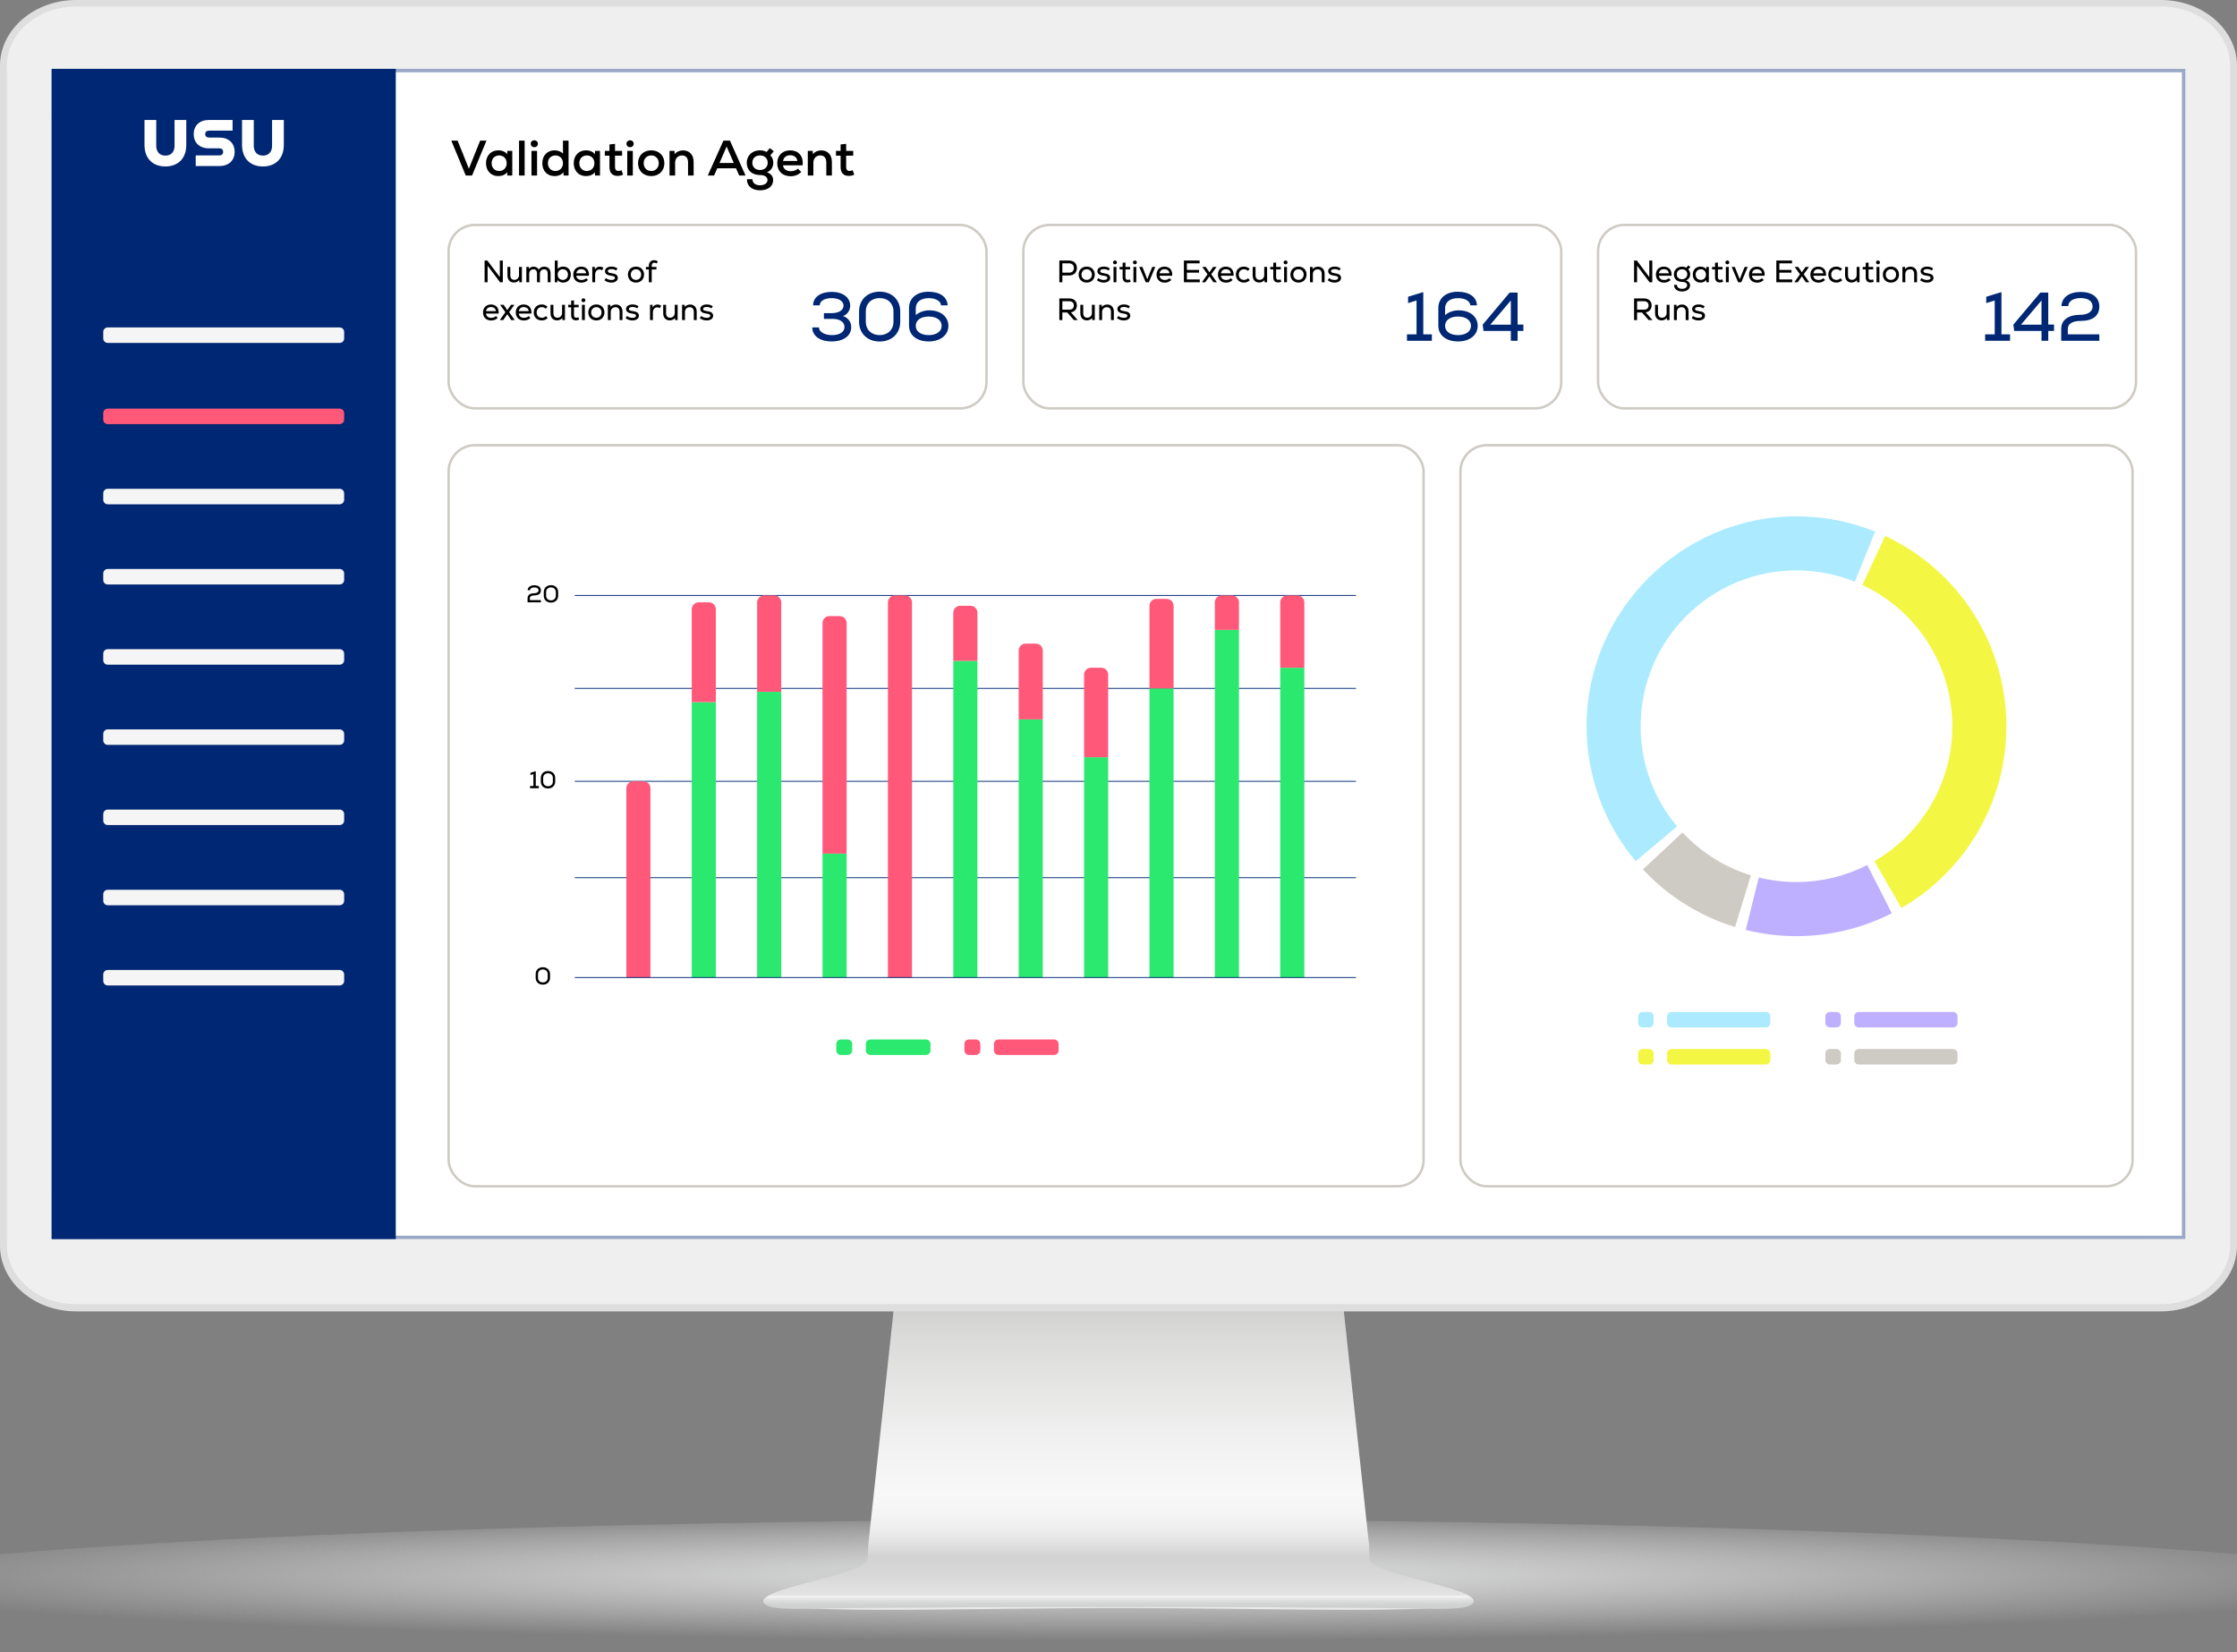 <svg width="650" height="480" viewBox="0 0 650 480" fill="none" xmlns="http://www.w3.org/2000/svg">
<rect x="0" y="0" width="650" height="480" fill="#808080" stroke="none"/>
<g id="Validation Agents 2.0 Monitor">
<g id="Monitor" clip-path="url(#clip0_422_20325)">
<g id="&#197;&#131;&#195;&#171;&#195;&#174;&#195;&#169; 1">
<g id="Group">
<g id="Group_2">
<path id="Vector" opacity="0.8" d="M712 462.521C712 473.165 538.758 480 325.038 480C111.318 480 -62 473.165 -62 462.521C-62 451.876 111.283 441.503 325.033 441.503C538.783 441.503 711.995 451.891 711.995 462.521H712Z" fill="url(#paint0_radial_422_20325)"/>
</g>
<g id="Group_3">
<g id="Group_4">
<path id="Vector_2" d="M427.72 464.342C426.396 462.586 419.12 460.819 412.646 459.063C404.107 456.809 397.798 455.118 397.949 452.684C397.889 452.684 397.834 448.559 397.773 448.559L390.036 376.899H260.064L252.321 448.559C252.261 448.559 252.206 452.684 252.151 452.684C252.296 455.123 245.983 456.809 237.438 459.063C230.975 460.819 223.693 462.586 222.375 464.342C220.188 469.476 276.166 467.183 325.042 467.178C373.929 467.183 429.907 469.481 427.71 464.342H427.72Z" fill="url(#paint1_linear_422_20325)"/>
<path id="Vector_3" d="M426.436 463.534H223.557C222.775 463.946 222.188 464.382 221.872 464.814C221.617 465.446 221.978 465.998 222.961 466.475C226.295 468.121 236.931 467.122 258.544 467.122C267.856 467.122 278.306 467.002 289.368 466.866C301.102 466.731 313.207 466.59 325.002 466.585C336.786 466.585 348.901 466.731 360.625 466.866C371.692 466.997 382.137 467.122 391.454 467.122C413.067 467.122 423.703 468.121 427.038 466.475C428.02 465.998 428.371 465.446 428.136 464.814C427.805 464.377 427.228 463.941 426.441 463.534H426.436Z" fill="#CECFCF"/>
<path id="Vector_4" d="M428.131 464.769C427.8 464.347 427.223 463.936 426.436 463.539H223.557C222.775 463.941 222.188 464.347 221.872 464.769C221.617 465.366 221.978 465.903 222.961 466.364C226.295 467.95 236.931 466.912 258.544 466.912H391.459C413.072 466.912 423.708 467.945 427.043 466.364C428.025 465.903 428.376 465.371 428.141 464.769H428.131Z" fill="url(#paint2_linear_422_20325)"/>
</g>
<g id="Group_5">
<path id="Vector_5" fill-rule="evenodd" clip-rule="evenodd" d="M0 19.073V361.923C0 372.422 9.95 381 22.113 381H627.877C640.04 381 650 372.422 650 361.923V19.073C650 8.582 640.045 0 627.877 0H22.113C9.945 0 0 8.582 0 19.073Z" fill="#DEDEDE"/>
<path id="Vector_6" fill-rule="evenodd" clip-rule="evenodd" d="M22.002 378.899C10.977 378.899 2.004 371.17 2.004 361.668V19.126C2.004 9.629 10.972 1.899 22.002 1.899H628.001C639.031 1.899 648.004 9.629 648.004 19.126V361.664C648.004 371.166 639.031 378.895 628.001 378.895H22.002V378.899Z" fill="#EEEFEE"/>
<path id="Vector_7" d="M635 20H15V360H635V20Z" fill="white"/>
</g>
</g>
</g>
</g>
</g>
<g id="Validation Agent 2.0 ">
<g id="Heading&#38;Background">
<path id="Vector_8" d="M620 20H30C21.716 20 15 26.716 15 35V345C15 353.284 21.716 360 30 360H620C628.284 360 635 353.284 635 345V35C635 26.716 628.284 20 620 20Z" fill="white"/>
<g id="Vector_9">
<path d="M634.999 20H14.999L14.998 360H634.999V20Z" fill="white"/>
<path d="M634.499 20.5V359.5H15.498L15.499 20.5H634.499Z" stroke="#002773" stroke-opacity="0.4"/>
</g>
<path id="IT Service Desk" d="M135.336 51L131.131 40.85H132.958L134.669 45.069L136.235 49.028L139.526 40.85H141.353L137.163 51H135.336ZM144.774 51.16C142.672 51.16 141.222 49.623 141.222 47.419C141.222 45.215 142.672 43.678 144.774 43.678C145.891 43.678 146.833 44.098 147.384 44.794L147.399 43.837H148.849V51H147.399L147.384 50.043C146.819 50.754 145.876 51.16 144.774 51.16ZM145.035 49.681C146.326 49.681 147.225 48.752 147.225 47.419C147.225 46.084 146.326 45.157 145.035 45.157C143.745 45.157 142.846 46.084 142.846 47.419C142.846 48.752 143.745 49.681 145.035 49.681ZM150.819 51V40.85H152.443V51H150.819ZM154.43 51V43.837H156.054V51H154.43ZM155.242 42.764C154.647 42.764 154.212 42.343 154.212 41.778C154.212 41.184 154.647 40.763 155.242 40.763C155.865 40.763 156.3 41.184 156.3 41.778C156.3 42.343 155.865 42.764 155.242 42.764ZM161.1 51.16C159.07 51.16 157.577 49.681 157.577 47.419C157.577 45.157 159.07 43.678 161.1 43.678C162.13 43.678 163.014 44.026 163.58 44.605V40.85H165.204V51H163.754L163.739 50.043C163.174 50.754 162.231 51.16 161.1 51.16ZM161.39 49.681C162.666 49.681 163.58 48.752 163.58 47.419C163.58 46.084 162.666 45.157 161.39 45.157C160.1 45.157 159.201 46.084 159.201 47.419C159.201 48.752 160.1 49.681 161.39 49.681ZM170.262 51.16C168.16 51.16 166.71 49.623 166.71 47.419C166.71 45.215 168.16 43.678 170.262 43.678C171.379 43.678 172.321 44.098 172.872 44.794L172.887 43.837H174.337V51H172.887L172.872 50.043C172.307 50.754 171.364 51.16 170.262 51.16ZM170.523 49.681C171.814 49.681 172.713 48.752 172.713 47.419C172.713 46.084 171.814 45.157 170.523 45.157C169.233 45.157 168.334 46.084 168.334 47.419C168.334 48.752 169.233 49.681 170.523 49.681ZM179.439 51.102C177.96 51.102 177.09 50.246 177.09 48.535V45.215H175.742V43.837H177.09V41.967L178.7 41.792V43.837H180.759V45.215H178.7V48.535C178.7 49.26 179.033 49.666 179.7 49.666C179.99 49.666 180.309 49.579 180.599 49.449L181.049 50.754C180.498 51 180.034 51.102 179.439 51.102ZM182.255 51V43.837H183.879V51H182.255ZM183.067 42.764C182.472 42.764 182.037 42.343 182.037 41.778C182.037 41.184 182.472 40.763 183.067 40.763C183.69 40.763 184.125 41.184 184.125 41.778C184.125 42.343 183.69 42.764 183.067 42.764ZM189.229 51.16C186.895 51.16 185.401 49.565 185.401 47.419C185.401 45.273 186.895 43.678 189.229 43.678C191.549 43.678 193.043 45.273 193.043 47.419C193.043 49.565 191.549 51.16 189.229 51.16ZM189.229 49.681C190.563 49.681 191.419 48.666 191.419 47.419C191.419 46.172 190.563 45.157 189.229 45.157C187.881 45.157 187.025 46.172 187.025 47.419C187.025 48.666 187.881 49.681 189.229 49.681ZM194.546 51V43.837H195.996L196.01 44.779C196.619 44.069 197.475 43.692 198.49 43.692C200.331 43.692 201.549 44.997 201.549 47.041V51H199.925V47.143C199.925 45.882 199.273 45.157 198.185 45.157C196.996 45.157 196.17 46.026 196.17 47.23V51H194.546ZM205.655 51L210.208 40.85H212.093L216.631 51H214.79L213.862 48.898H208.41L207.482 51H205.655ZM209.062 47.361H213.209L211.136 42.561L209.062 47.361ZM220.836 55.292C218.472 55.292 216.964 53.987 217.051 52.073H218.646C218.617 53.117 219.473 53.828 220.836 53.828C222.141 53.828 223.011 53.218 223.011 52.305C223.011 51.406 222.199 50.855 220.865 50.855C218.487 50.855 216.979 49.463 216.979 47.288C216.979 45.2 218.588 43.678 220.807 43.678C221.561 43.678 222.228 43.837 222.75 44.156L223.663 43.039L224.838 43.938L223.837 45.099C224.432 45.794 224.693 46.447 224.693 47.288C224.693 48.564 224.055 49.535 222.866 50.043C224.011 50.464 224.649 51.261 224.649 52.319C224.649 54.132 223.141 55.292 220.836 55.292ZM220.836 49.391C222.17 49.391 223.069 48.55 223.069 47.288C223.069 46.012 222.184 45.157 220.836 45.157C219.487 45.157 218.603 46.012 218.603 47.288C218.603 48.55 219.502 49.391 220.836 49.391ZM229.729 51.203C227.365 51.203 225.843 49.709 225.843 47.419C225.843 45.2 227.336 43.692 229.555 43.692C232.078 43.692 233.47 45.345 233.238 48.028H227.51C227.641 49.1 228.511 49.739 229.772 49.739C230.584 49.739 231.396 49.463 231.831 48.999L232.817 49.956C232.107 50.739 230.961 51.203 229.729 51.203ZM227.525 46.766H231.686C231.57 45.766 230.787 45.099 229.598 45.099C228.467 45.099 227.728 45.708 227.525 46.766ZM234.718 51V43.837H236.168L236.182 44.779C236.791 44.069 237.647 43.692 238.662 43.692C240.503 43.692 241.721 44.997 241.721 47.041V51H240.097V47.143C240.097 45.882 239.445 45.157 238.357 45.157C237.168 45.157 236.342 46.026 236.342 47.23V51H234.718ZM246.601 51.102C245.122 51.102 244.252 50.246 244.252 48.535V45.215H242.903V43.837H244.252V41.967L245.861 41.792V43.837H247.92V45.215H245.861V48.535C245.861 49.26 246.195 49.666 246.862 49.666C247.152 49.666 247.471 49.579 247.761 49.449L248.21 50.754C247.659 51 247.195 51.102 246.601 51.102Z" fill="black"/>
</g>
<g id="Navbar">
<path id="Vector_10" d="M115.001 20L15 20L15.001 360H115.001V20Z" fill="#002773"/>
<path id="Vector_11" d="M98.7 142.01H31.3C30.582 142.01 30 142.592 30 143.31V145.21C30 145.928 30.582 146.51 31.3 146.51H98.7C99.418 146.51 100 145.928 100 145.21V143.31C100 142.592 99.418 142.01 98.7 142.01Z" fill="#F5F5F5"/>
<path id="Vector_12" d="M98.7 95.13H31.3C30.582 95.13 30 95.712 30 96.43V98.33C30 99.048 30.582 99.63 31.3 99.63H98.7C99.418 99.63 100 99.048 100 98.33V96.43C100 95.712 99.418 95.13 98.7 95.13Z" fill="#F5F5F5"/>
<path id="Vector_13" d="M98.7 165.31H31.3C30.582 165.31 30 165.892 30 166.61V168.51C30 169.228 30.582 169.81 31.3 169.81H98.7C99.418 169.81 100 169.228 100 168.51V166.61C100 165.892 99.418 165.31 98.7 165.31Z" fill="#F5F5F5"/>
<path id="Vector_14" d="M98.7 188.61H31.3C30.582 188.61 30 189.192 30 189.91V191.81C30 192.528 30.582 193.11 31.3 193.11H98.7C99.418 193.11 100 192.528 100 191.81V189.91C100 189.192 99.418 188.61 98.7 188.61Z" fill="#F5F5F5"/>
<path id="Vector_15" d="M98.7 211.91H31.3C30.582 211.91 30 212.492 30 213.21V215.11C30 215.828 30.582 216.41 31.3 216.41H98.7C99.418 216.41 100 215.828 100 215.11V213.21C100 212.492 99.418 211.91 98.7 211.91Z" fill="#F5F5F5"/>
<path id="Vector_16" d="M98.7 235.21H31.3C30.582 235.21 30 235.792 30 236.51V238.41C30 239.128 30.582 239.71 31.3 239.71H98.7C99.418 239.71 100 239.128 100 238.41V236.51C100 235.792 99.418 235.21 98.7 235.21Z" fill="#F5F5F5"/>
<path id="Vector_17" d="M98.7 258.51H31.3C30.582 258.51 30 259.092 30 259.81V261.71C30 262.428 30.582 263.01 31.3 263.01H98.7C99.418 263.01 100 262.428 100 261.71V259.81C100 259.092 99.418 258.51 98.7 258.51Z" fill="#F5F5F5"/>
<path id="Vector_18" d="M98.7 118.72H31.3C30.582 118.72 30 119.302 30 120.02V121.92C30 122.638 30.582 123.22 31.3 123.22H98.7C99.418 123.22 100 122.638 100 121.92V120.02C100 119.302 99.418 118.72 98.7 118.72Z" fill="#FF5879"/>
<path id="Vector_19" d="M98.7 281.81H31.3C30.582 281.81 30 282.392 30 283.11V285.01C30 285.728 30.582 286.31 31.3 286.31H98.7C99.418 286.31 100 285.728 100 285.01V283.11C100 282.392 99.418 281.81 98.7 281.81Z" fill="#F5F5F5"/>
<path id="Vector_20" d="M45.398 34.86V42.36C45.398 44.08 46.368 45.21 48.058 45.21C49.748 45.21 50.718 44.09 50.718 42.36V34.86H54.128V42.1C54.128 45.96 51.808 48.36 48.058 48.36C44.308 48.36 41.988 45.96 41.988 42.1V34.86H45.398ZM56.868 45.15H63.678C64.468 45.15 64.838 44.76 64.838 44.12C64.838 43.48 64.468 43.09 63.678 43.09H60.698C57.998 43.09 56.288 41.48 56.288 38.97C56.288 36.46 57.998 34.86 60.698 34.86H67.578V37.95H60.788C60.038 37.95 59.628 38.32 59.628 38.96C59.628 39.6 60.038 39.97 60.788 39.97H63.768C66.468 39.97 68.178 41.6 68.178 44.11C68.178 46.62 66.468 48.23 63.768 48.23H56.868V45.14V45.15ZM73.738 34.86V42.36C73.738 44.08 74.708 45.21 76.398 45.21C78.088 45.21 79.058 44.09 79.058 42.36V34.86H82.468V42.1C82.468 45.96 80.148 48.36 76.398 48.36C72.648 48.36 70.328 45.96 70.328 42.1V34.86H73.738Z" fill="white"/>
</g>
<g id="numbers of executrions runs">
<path id="Numbers of executions runs" d="M140.81 82V75.7H141.611L145.229 80.497V75.7H146.102V82H145.301L141.683 77.194V82H140.81ZM149.33 82.081C148.187 82.081 147.449 81.28 147.449 80.02V77.554H148.286V79.966C148.286 80.821 148.718 81.307 149.447 81.307C150.257 81.307 150.806 80.722 150.806 79.921V77.554H151.643V82H150.896L150.887 81.37C150.509 81.829 149.96 82.081 149.33 82.081ZM152.935 82V77.554H153.682L153.691 78.13C154.024 77.689 154.474 77.473 155.041 77.473C155.716 77.473 156.256 77.788 156.526 78.319C156.886 77.752 157.435 77.473 158.137 77.473C159.28 77.473 159.982 78.202 159.982 79.417V82H159.145V79.471C159.145 78.679 158.776 78.247 158.101 78.247C157.372 78.247 156.877 78.769 156.877 79.525V82H156.04V79.471C156.04 78.679 155.671 78.247 154.996 78.247C154.276 78.247 153.772 78.769 153.772 79.525V82H152.935ZM163.663 82.099C162.925 82.099 162.304 81.811 161.962 81.343L161.953 82H161.206V75.7H162.043V78.112C162.403 77.689 162.979 77.455 163.663 77.455C164.941 77.455 165.868 78.373 165.868 79.777C165.868 81.181 164.941 82.099 163.663 82.099ZM163.537 81.325C164.419 81.325 165.031 80.686 165.031 79.777C165.031 78.868 164.419 78.229 163.537 78.229C162.664 78.229 162.043 78.868 162.043 79.777C162.043 80.686 162.664 81.325 163.537 81.325ZM168.945 82.117C167.514 82.117 166.578 81.19 166.578 79.777C166.578 78.409 167.496 77.464 168.855 77.464C170.385 77.464 171.249 78.472 171.123 80.11H167.442C167.523 80.875 168.108 81.343 168.963 81.343C169.503 81.343 170.043 81.145 170.313 80.821L170.853 81.334C170.43 81.82 169.71 82.117 168.945 82.117ZM167.451 79.399H170.331C170.259 78.67 169.71 78.211 168.882 78.211C168.099 78.211 167.586 78.652 167.451 79.399ZM172.095 82V77.554H172.842L172.851 78.301C173.202 77.743 173.652 77.473 174.246 77.473C174.669 77.473 175.083 77.608 175.335 77.824L174.957 78.526C174.714 78.364 174.471 78.292 174.201 78.292C173.436 78.292 172.932 78.895 172.932 79.813V82H172.095ZM177.636 82.099C176.88 82.099 176.205 81.865 175.638 81.415L176.061 80.794C176.448 81.136 177.033 81.343 177.654 81.343C178.293 81.343 178.689 81.118 178.689 80.74C178.689 80.38 178.374 80.209 177.573 80.11C176.376 79.966 175.782 79.525 175.782 78.778C175.782 77.986 176.538 77.455 177.672 77.455C178.347 77.455 178.914 77.626 179.418 77.986L179.031 78.598C178.626 78.319 178.194 78.184 177.708 78.184C176.988 78.184 176.601 78.391 176.601 78.769C176.601 79.102 176.898 79.273 177.645 79.372C178.977 79.543 179.517 79.939 179.517 80.749C179.517 81.55 178.761 82.099 177.636 82.099ZM184.8 82.099C183.378 82.099 182.451 81.1 182.451 79.777C182.451 78.454 183.378 77.455 184.8 77.455C186.213 77.455 187.14 78.454 187.14 79.777C187.14 81.1 186.213 82.099 184.8 82.099ZM184.8 81.325C185.709 81.325 186.303 80.623 186.303 79.777C186.303 78.931 185.709 78.229 184.8 78.229C183.882 78.229 183.288 78.931 183.288 79.777C183.288 80.623 183.882 81.325 184.8 81.325ZM188.533 77.239C188.533 76.177 189.163 75.592 190.081 75.592C190.459 75.592 190.783 75.691 191.143 75.952L190.801 76.555C190.567 76.402 190.369 76.321 190.126 76.321C189.676 76.321 189.37 76.591 189.37 77.239V77.554H190.738V78.292H189.37V82H188.533V78.292H187.678V77.554H188.533V77.239ZM142.718 93.117C141.287 93.117 140.351 92.19 140.351 90.777C140.351 89.409 141.269 88.464 142.628 88.464C144.158 88.464 145.022 89.472 144.896 91.11H141.215C141.296 91.875 141.881 92.343 142.736 92.343C143.276 92.343 143.816 92.145 144.086 91.821L144.626 92.334C144.203 92.82 143.483 93.117 142.718 93.117ZM141.224 90.399H144.104C144.032 89.67 143.483 89.211 142.655 89.211C141.872 89.211 141.359 89.652 141.224 90.399ZM148.562 93L147.401 91.29L146.816 92.127L146.204 93H145.214L146.852 90.696L145.322 88.554H146.33L146.996 89.508L147.392 90.12L147.806 89.508L148.472 88.554H149.471L147.932 90.687L149.57 93H148.562ZM152.237 93.117C150.806 93.117 149.87 92.19 149.87 90.777C149.87 89.409 150.788 88.464 152.147 88.464C153.677 88.464 154.541 89.472 154.415 91.11H150.734C150.815 91.875 151.4 92.343 152.255 92.343C152.795 92.343 153.335 92.145 153.605 91.821L154.145 92.334C153.722 92.82 153.002 93.117 152.237 93.117ZM150.743 90.399H153.623C153.551 89.67 153.002 89.211 152.174 89.211C151.391 89.211 150.878 89.652 150.743 90.399ZM157.439 93.099C156.044 93.099 155.09 92.172 155.09 90.777C155.09 89.4 156.044 88.455 157.43 88.455C158.069 88.455 158.627 88.689 159.095 89.139L158.573 89.697C158.276 89.391 157.871 89.229 157.439 89.229C156.566 89.229 155.927 89.85 155.927 90.777C155.927 91.704 156.557 92.325 157.439 92.325C157.898 92.325 158.321 92.145 158.618 91.83L159.14 92.406C158.663 92.874 158.114 93.099 157.439 93.099ZM161.846 93.081C160.703 93.081 159.965 92.28 159.965 91.02V88.554H160.802V90.966C160.802 91.821 161.234 92.307 161.963 92.307C162.773 92.307 163.322 91.722 163.322 90.921V88.554H164.159V93H163.412L163.403 92.37C163.025 92.829 162.476 93.081 161.846 93.081ZM167.359 93.063C166.423 93.063 165.955 92.523 165.955 91.524V89.283H165.082V88.554H165.955V87.357L166.783 87.267V88.554H168.133V89.283H166.783V91.524C166.783 92.019 166.972 92.307 167.458 92.307C167.647 92.307 167.863 92.253 168.061 92.163L168.304 92.856C167.971 93 167.692 93.063 167.359 93.063ZM169.098 93V88.554H169.935V93H169.098ZM169.521 87.789C169.197 87.789 168.954 87.555 168.954 87.24C168.954 86.916 169.197 86.682 169.521 86.682C169.854 86.682 170.088 86.916 170.088 87.24C170.088 87.555 169.854 87.789 169.521 87.789ZM173.286 93.099C171.864 93.099 170.937 92.1 170.937 90.777C170.937 89.454 171.864 88.455 173.286 88.455C174.699 88.455 175.626 89.454 175.626 90.777C175.626 92.1 174.699 93.099 173.286 93.099ZM173.286 92.325C174.195 92.325 174.789 91.623 174.789 90.777C174.789 89.931 174.195 89.229 173.286 89.229C172.368 89.229 171.774 89.931 171.774 90.777C171.774 91.623 172.368 92.325 173.286 92.325ZM176.622 93V88.554H177.369L177.378 89.175C177.756 88.725 178.314 88.473 178.962 88.473C180.114 88.473 180.87 89.274 180.87 90.534V93H180.033V90.588C180.033 89.733 179.592 89.247 178.836 89.247C178.026 89.247 177.459 89.832 177.459 90.633V93H176.622ZM183.762 93.099C183.006 93.099 182.331 92.865 181.764 92.415L182.187 91.794C182.574 92.136 183.159 92.343 183.78 92.343C184.419 92.343 184.815 92.118 184.815 91.74C184.815 91.38 184.5 91.209 183.699 91.11C182.502 90.966 181.908 90.525 181.908 89.778C181.908 88.986 182.664 88.455 183.798 88.455C184.473 88.455 185.04 88.626 185.544 88.986L185.157 89.598C184.752 89.319 184.32 89.184 183.834 89.184C183.114 89.184 182.727 89.391 182.727 89.769C182.727 90.102 183.024 90.273 183.771 90.372C185.103 90.543 185.643 90.939 185.643 91.749C185.643 92.55 184.887 93.099 183.762 93.099ZM188.874 93V88.554H189.621L189.63 89.301C189.981 88.743 190.431 88.473 191.025 88.473C191.448 88.473 191.862 88.608 192.114 88.824L191.736 89.526C191.493 89.364 191.25 89.292 190.98 89.292C190.215 89.292 189.711 89.895 189.711 90.813V93H188.874ZM194.585 93.081C193.442 93.081 192.704 92.28 192.704 91.02V88.554H193.541V90.966C193.541 91.821 193.973 92.307 194.702 92.307C195.512 92.307 196.061 91.722 196.061 90.921V88.554H196.898V93H196.151L196.142 92.37C195.764 92.829 195.215 93.081 194.585 93.081ZM198.19 93V88.554H198.937L198.946 89.175C199.324 88.725 199.882 88.473 200.53 88.473C201.682 88.473 202.438 89.274 202.438 90.534V93H201.601V90.588C201.601 89.733 201.16 89.247 200.404 89.247C199.594 89.247 199.027 89.832 199.027 90.633V93H198.19ZM205.33 93.099C204.574 93.099 203.899 92.865 203.332 92.415L203.755 91.794C204.142 92.136 204.727 92.343 205.348 92.343C205.987 92.343 206.383 92.118 206.383 91.74C206.383 91.38 206.068 91.209 205.267 91.11C204.07 90.966 203.476 90.525 203.476 89.778C203.476 88.986 204.232 88.455 205.366 88.455C206.041 88.455 206.608 88.626 207.112 88.986L206.725 89.598C206.32 89.319 205.888 89.184 205.402 89.184C204.682 89.184 204.295 89.391 204.295 89.769C204.295 90.102 204.592 90.273 205.339 90.372C206.671 90.543 207.211 90.939 207.211 91.749C207.211 92.55 206.455 93.099 205.33 93.099Z" fill="black"/>
<rect id="Border" x="130.35" y="65.35" width="156.3" height="53.3" rx="7.65" stroke="#CECAC4" stroke-width="0.7"/>
<path id="306" d="M241.64 99.2C238.22 99.2 236.02 97.58 236.02 95.12H237.96C237.96 96.4 239.56 97.36 241.76 97.36C243.92 97.36 245.38 96.48 245.38 95.02C245.38 93.54 244.02 92.64 241.86 92.64H239.4V90.98H241.62C243.7 90.98 245.1 90.14 245.1 88.8C245.1 87.5 243.74 86.62 241.66 86.62C239.56 86.62 238.2 87.46 238.2 88.72H236.26C236.26 86.36 238.38 84.8 241.68 84.8C244.88 84.8 247.04 86.42 247.04 88.8C247.04 90.2 246.16 91.44 244.94 91.82C246.38 92.28 247.34 93.5 247.34 95.04C247.34 97.56 245.12 99.2 241.64 99.2ZM255.598 99.22C252.058 99.22 249.618 96.88 249.618 93.48V90.48C249.618 87.08 252.058 84.74 255.598 84.74C259.138 84.74 261.578 87.08 261.578 90.48V93.48C261.578 96.88 259.138 99.22 255.598 99.22ZM255.598 97.36C257.998 97.36 259.618 95.78 259.618 93.48V90.48C259.618 88.18 257.998 86.6 255.598 86.6C253.198 86.6 251.578 88.18 251.578 90.48V93.48C251.578 95.78 253.198 97.36 255.598 97.36ZM269.874 99.2C266.414 99.2 264.134 97.4 264.134 94.64V89.48C264.134 86.62 266.354 84.76 269.774 84.76C273.114 84.76 275.274 86.28 275.354 88.72H273.434C273.354 87.46 271.874 86.62 269.834 86.62C267.554 86.62 266.094 87.76 266.094 89.56V91.54C267.174 90.64 268.534 90.16 270.054 90.16C273.334 90.16 275.574 92.02 275.574 94.68C275.574 97.34 273.254 99.2 269.874 99.2ZM269.854 97.36C272.134 97.36 273.614 96.28 273.614 94.66C273.614 93.04 272.134 91.96 269.854 91.96C267.574 91.96 266.094 93.02 266.094 94.66C266.094 96.3 267.574 97.36 269.854 97.36Z" fill="#002773"/>
</g>
<g id="Positive Execution Runs">
<rect id="Border_2" x="297.35" y="65.35" width="156.3" height="53.3" rx="7.65" stroke="#CECAC4" stroke-width="0.7"/>
<path id="Positive Executions Runs" d="M307.81 82V75.7H310.681C312.04 75.7 312.913 76.573 312.913 77.86C312.913 79.156 312.04 80.029 310.681 80.029H308.683V82H307.81ZM308.683 79.219H310.636C311.5 79.219 312.049 78.679 312.049 77.86C312.049 77.041 311.5 76.51 310.636 76.51H308.683V79.219ZM315.764 82.099C314.342 82.099 313.415 81.1 313.415 79.777C313.415 78.454 314.342 77.455 315.764 77.455C317.177 77.455 318.104 78.454 318.104 79.777C318.104 81.1 317.177 82.099 315.764 82.099ZM315.764 81.325C316.673 81.325 317.267 80.623 317.267 79.777C317.267 78.931 316.673 78.229 315.764 78.229C314.846 78.229 314.252 78.931 314.252 79.777C314.252 80.623 314.846 81.325 315.764 81.325ZM320.712 82.099C319.956 82.099 319.281 81.865 318.714 81.415L319.137 80.794C319.524 81.136 320.109 81.343 320.73 81.343C321.369 81.343 321.765 81.118 321.765 80.74C321.765 80.38 321.45 80.209 320.649 80.11C319.452 79.966 318.858 79.525 318.858 78.778C318.858 77.986 319.614 77.455 320.748 77.455C321.423 77.455 321.99 77.626 322.494 77.986L322.107 78.598C321.702 78.319 321.27 78.184 320.784 78.184C320.064 78.184 319.677 78.391 319.677 78.769C319.677 79.102 319.974 79.273 320.721 79.372C322.053 79.543 322.593 79.939 322.593 80.749C322.593 81.55 321.837 82.099 320.712 82.099ZM323.556 82V77.554H324.393V82H323.556ZM323.979 76.789C323.655 76.789 323.412 76.555 323.412 76.24C323.412 75.916 323.655 75.682 323.979 75.682C324.312 75.682 324.546 75.916 324.546 76.24C324.546 76.555 324.312 76.789 323.979 76.789ZM327.6 82.063C326.664 82.063 326.196 81.523 326.196 80.524V78.283H325.323V77.554H326.196V76.357L327.024 76.267V77.554H328.374V78.283H327.024V80.524C327.024 81.019 327.213 81.307 327.699 81.307C327.888 81.307 328.104 81.253 328.302 81.163L328.545 81.856C328.212 82 327.933 82.063 327.6 82.063ZM329.339 82V77.554H330.176V82H329.339ZM329.762 76.789C329.438 76.789 329.195 76.555 329.195 76.24C329.195 75.916 329.438 75.682 329.762 75.682C330.095 75.682 330.329 75.916 330.329 76.24C330.329 76.555 330.095 76.789 329.762 76.789ZM332.906 82L331.025 77.554H331.943L332.6 79.183L333.365 81.136L334.13 79.183L334.805 77.554H335.696L333.815 82H332.906ZM338.423 82.117C336.992 82.117 336.056 81.19 336.056 79.777C336.056 78.409 336.974 77.464 338.333 77.464C339.863 77.464 340.727 78.472 340.601 80.11H336.92C337.001 80.875 337.586 81.343 338.441 81.343C338.981 81.343 339.521 81.145 339.791 80.821L340.331 81.334C339.908 81.82 339.188 82.117 338.423 82.117ZM336.929 79.399H339.809C339.737 78.67 339.188 78.211 338.36 78.211C337.577 78.211 337.064 78.652 336.929 79.399ZM344.003 82V75.7H348.566V76.51H344.876V78.409H348.404V79.21H344.876V81.181H348.62V82H344.003ZM352.582 82L351.421 80.29L350.836 81.127L350.224 82H349.234L350.872 79.696L349.342 77.554H350.35L351.016 78.508L351.412 79.12L351.826 78.508L352.492 77.554H353.491L351.952 79.687L353.59 82H352.582ZM356.256 82.117C354.825 82.117 353.889 81.19 353.889 79.777C353.889 78.409 354.807 77.464 356.166 77.464C357.696 77.464 358.56 78.472 358.434 80.11H354.753C354.834 80.875 355.419 81.343 356.274 81.343C356.814 81.343 357.354 81.145 357.624 80.821L358.164 81.334C357.741 81.82 357.021 82.117 356.256 82.117ZM354.762 79.399H357.642C357.57 78.67 357.021 78.211 356.193 78.211C355.41 78.211 354.897 78.652 354.762 79.399ZM361.459 82.099C360.064 82.099 359.11 81.172 359.11 79.777C359.11 78.4 360.064 77.455 361.45 77.455C362.089 77.455 362.647 77.689 363.115 78.139L362.593 78.697C362.296 78.391 361.891 78.229 361.459 78.229C360.586 78.229 359.947 78.85 359.947 79.777C359.947 80.704 360.577 81.325 361.459 81.325C361.918 81.325 362.341 81.145 362.638 80.83L363.16 81.406C362.683 81.874 362.134 82.099 361.459 82.099ZM365.865 82.081C364.722 82.081 363.984 81.28 363.984 80.02V77.554H364.821V79.966C364.821 80.821 365.253 81.307 365.982 81.307C366.792 81.307 367.341 80.722 367.341 79.921V77.554H368.178V82H367.431L367.422 81.37C367.044 81.829 366.495 82.081 365.865 82.081ZM371.378 82.063C370.442 82.063 369.974 81.523 369.974 80.524V78.283H369.101V77.554H369.974V76.357L370.802 76.267V77.554H372.152V78.283H370.802V80.524C370.802 81.019 370.991 81.307 371.477 81.307C371.666 81.307 371.882 81.253 372.08 81.163L372.323 81.856C371.99 82 371.711 82.063 371.378 82.063ZM373.118 82V77.554H373.955V82H373.118ZM373.541 76.789C373.217 76.789 372.974 76.555 372.974 76.24C372.974 75.916 373.217 75.682 373.541 75.682C373.874 75.682 374.108 75.916 374.108 76.24C374.108 76.555 373.874 76.789 373.541 76.789ZM377.305 82.099C375.883 82.099 374.956 81.1 374.956 79.777C374.956 78.454 375.883 77.455 377.305 77.455C378.718 77.455 379.645 78.454 379.645 79.777C379.645 81.1 378.718 82.099 377.305 82.099ZM377.305 81.325C378.214 81.325 378.808 80.623 378.808 79.777C378.808 78.931 378.214 78.229 377.305 78.229C376.387 78.229 375.793 78.931 375.793 79.777C375.793 80.623 376.387 81.325 377.305 81.325ZM380.641 82V77.554H381.388L381.397 78.175C381.775 77.725 382.333 77.473 382.981 77.473C384.133 77.473 384.889 78.274 384.889 79.534V82H384.052V79.588C384.052 78.733 383.611 78.247 382.855 78.247C382.045 78.247 381.478 78.832 381.478 79.633V82H380.641ZM387.782 82.099C387.026 82.099 386.351 81.865 385.784 81.415L386.207 80.794C386.594 81.136 387.179 81.343 387.8 81.343C388.439 81.343 388.835 81.118 388.835 80.74C388.835 80.38 388.52 80.209 387.719 80.11C386.522 79.966 385.928 79.525 385.928 78.778C385.928 77.986 386.684 77.455 387.818 77.455C388.493 77.455 389.06 77.626 389.564 77.986L389.177 78.598C388.772 78.319 388.34 78.184 387.854 78.184C387.134 78.184 386.747 78.391 386.747 78.769C386.747 79.102 387.044 79.273 387.791 79.372C389.123 79.543 389.663 79.939 389.663 80.749C389.663 81.55 388.907 82.099 387.782 82.099ZM307.81 93V86.7H310.708C312.031 86.7 312.904 87.51 312.904 88.743C312.904 89.823 312.238 90.579 311.176 90.75L313.165 93H312.049L310.114 90.786H308.683V93H307.81ZM308.683 89.967H310.726C311.536 89.967 312.031 89.499 312.031 88.743C312.031 87.996 311.536 87.519 310.726 87.519H308.683V89.967ZM315.794 93.081C314.651 93.081 313.913 92.28 313.913 91.02V88.554H314.75V90.966C314.75 91.821 315.182 92.307 315.911 92.307C316.721 92.307 317.27 91.722 317.27 90.921V88.554H318.107V93H317.36L317.351 92.37C316.973 92.829 316.424 93.081 315.794 93.081ZM319.399 93V88.554H320.146L320.155 89.175C320.533 88.725 321.091 88.473 321.739 88.473C322.891 88.473 323.647 89.274 323.647 90.534V93H322.81V90.588C322.81 89.733 322.369 89.247 321.613 89.247C320.803 89.247 320.236 89.832 320.236 90.633V93H319.399ZM326.539 93.099C325.783 93.099 325.108 92.865 324.541 92.415L324.964 91.794C325.351 92.136 325.936 92.343 326.557 92.343C327.196 92.343 327.592 92.118 327.592 91.74C327.592 91.38 327.277 91.209 326.476 91.11C325.279 90.966 324.685 90.525 324.685 89.778C324.685 88.986 325.441 88.455 326.575 88.455C327.25 88.455 327.817 88.626 328.321 88.986L327.934 89.598C327.529 89.319 327.097 89.184 326.611 89.184C325.891 89.184 325.504 89.391 325.504 89.769C325.504 90.102 325.801 90.273 326.548 90.372C327.88 90.543 328.42 90.939 328.42 91.749C328.42 92.55 327.664 93.099 326.539 93.099Z" fill="black"/>
<path id="164" d="M408.82 99V97.14H411.6V87.3L409.14 88.06V86.22L413.3 84.94H413.56V97.14H416.06V99H408.82ZM423.675 99.2C420.215 99.2 417.935 97.4 417.935 94.64V89.48C417.935 86.62 420.155 84.76 423.575 84.76C426.915 84.76 429.075 86.28 429.155 88.72H427.235C427.155 87.46 425.675 86.62 423.635 86.62C421.355 86.62 419.895 87.76 419.895 89.56V91.54C420.975 90.64 422.335 90.16 423.855 90.16C427.135 90.16 429.375 92.02 429.375 94.68C429.375 97.34 427.055 99.2 423.675 99.2ZM423.655 97.36C425.935 97.36 427.415 96.28 427.415 94.66C427.415 93.04 425.935 91.96 423.655 91.96C421.375 91.96 419.895 93.02 419.895 94.66C419.895 96.3 421.375 97.36 423.655 97.36ZM439.003 99V96.14H431.063L430.823 94.32L438.663 85H440.963V94.3H442.643V96.14H440.963V99H439.003ZM433.043 94.32H439.003V87.3L433.043 94.32Z" fill="#002773"/>
</g>
<g id="Negative Execution Runs">
<rect id="Border_3" x="464.35" y="65.35" width="156.3" height="53.3" rx="7.65" stroke="#CECAC4" stroke-width="0.7"/>
<path id="Negative Executions Runs" d="M474.81 82V75.7H475.611L479.229 80.497V75.7H480.102V82H479.301L475.683 77.194V82H474.81ZM483.521 82.117C482.09 82.117 481.154 81.19 481.154 79.777C481.154 78.409 482.072 77.464 483.431 77.464C484.961 77.464 485.825 78.472 485.699 80.11H482.018C482.099 80.875 482.684 81.343 483.539 81.343C484.079 81.343 484.619 81.145 484.889 80.821L485.429 81.334C485.006 81.82 484.286 82.117 483.521 82.117ZM482.027 79.399H484.907C484.835 78.67 484.286 78.211 483.458 78.211C482.675 78.211 482.162 78.652 482.027 79.399ZM488.741 84.682C487.328 84.682 486.392 83.908 486.437 82.747H487.265C487.238 83.449 487.841 83.908 488.741 83.908C489.641 83.908 490.235 83.503 490.235 82.882C490.235 82.27 489.668 81.892 488.759 81.892C487.301 81.892 486.374 81.037 486.374 79.687C486.374 78.409 487.373 77.473 488.732 77.473C489.227 77.473 489.668 77.581 489.992 77.788L490.568 77.095L491.171 77.563L490.559 78.274C490.964 78.76 491.108 79.156 491.108 79.687C491.108 80.524 490.667 81.154 489.893 81.451C490.64 81.703 491.072 82.216 491.072 82.882C491.072 83.971 490.154 84.682 488.741 84.682ZM488.741 81.127C489.641 81.127 490.271 80.533 490.271 79.687C490.271 78.823 489.668 78.247 488.741 78.247C487.832 78.247 487.211 78.832 487.211 79.687C487.211 80.551 487.823 81.127 488.741 81.127ZM494.091 82.099C492.786 82.099 491.868 81.145 491.868 79.777C491.868 78.409 492.786 77.455 494.091 77.455C494.82 77.455 495.432 77.734 495.783 78.211L495.792 77.554H496.53V82H495.792L495.783 81.343C495.432 81.82 494.82 82.099 494.091 82.099ZM494.199 81.325C495.081 81.325 495.693 80.686 495.693 79.777C495.693 78.868 495.081 78.229 494.199 78.229C493.326 78.229 492.705 78.868 492.705 79.777C492.705 80.686 493.326 81.325 494.199 81.325ZM499.742 82.063C498.806 82.063 498.338 81.523 498.338 80.524V78.283H497.465V77.554H498.338V76.357L499.166 76.267V77.554H500.516V78.283H499.166V80.524C499.166 81.019 499.355 81.307 499.841 81.307C500.03 81.307 500.246 81.253 500.444 81.163L500.687 81.856C500.354 82 500.075 82.063 499.742 82.063ZM501.481 82V77.554H502.318V82H501.481ZM501.904 76.789C501.58 76.789 501.337 76.555 501.337 76.24C501.337 75.916 501.58 75.682 501.904 75.682C502.237 75.682 502.471 75.916 502.471 76.24C502.471 76.555 502.237 76.789 501.904 76.789ZM505.048 82L503.167 77.554H504.085L504.742 79.183L505.507 81.136L506.272 79.183L506.947 77.554H507.838L505.957 82H505.048ZM510.565 82.117C509.134 82.117 508.198 81.19 508.198 79.777C508.198 78.409 509.116 77.464 510.475 77.464C512.005 77.464 512.869 78.472 512.743 80.11H509.062C509.143 80.875 509.728 81.343 510.583 81.343C511.123 81.343 511.663 81.145 511.933 80.821L512.473 81.334C512.05 81.82 511.33 82.117 510.565 82.117ZM509.071 79.399H511.951C511.879 78.67 511.33 78.211 510.502 78.211C509.719 78.211 509.206 78.652 509.071 79.399ZM516.145 82V75.7H520.708V76.51H517.018V78.409H520.546V79.21H517.018V81.181H520.762V82H516.145ZM524.723 82L523.562 80.29L522.977 81.127L522.365 82H521.375L523.013 79.696L521.483 77.554H522.491L523.157 78.508L523.553 79.12L523.967 78.508L524.633 77.554H525.632L524.093 79.687L525.731 82H524.723ZM528.398 82.117C526.967 82.117 526.031 81.19 526.031 79.777C526.031 78.409 526.949 77.464 528.308 77.464C529.838 77.464 530.702 78.472 530.576 80.11H526.895C526.976 80.875 527.561 81.343 528.416 81.343C528.956 81.343 529.496 81.145 529.766 80.821L530.306 81.334C529.883 81.82 529.163 82.117 528.398 82.117ZM526.904 79.399H529.784C529.712 78.67 529.163 78.211 528.335 78.211C527.552 78.211 527.039 78.652 526.904 79.399ZM533.6 82.099C532.205 82.099 531.251 81.172 531.251 79.777C531.251 78.4 532.205 77.455 533.591 77.455C534.23 77.455 534.788 77.689 535.256 78.139L534.734 78.697C534.437 78.391 534.032 78.229 533.6 78.229C532.727 78.229 532.088 78.85 532.088 79.777C532.088 80.704 532.718 81.325 533.6 81.325C534.059 81.325 534.482 81.145 534.779 80.83L535.301 81.406C534.824 81.874 534.275 82.099 533.6 82.099ZM538.007 82.081C536.864 82.081 536.126 81.28 536.126 80.02V77.554H536.963V79.966C536.963 80.821 537.395 81.307 538.124 81.307C538.934 81.307 539.483 80.722 539.483 79.921V77.554H540.32V82H539.573L539.564 81.37C539.186 81.829 538.637 82.081 538.007 82.081ZM543.52 82.063C542.584 82.063 542.116 81.523 542.116 80.524V78.283H541.243V77.554H542.116V76.357L542.944 76.267V77.554H544.294V78.283H542.944V80.524C542.944 81.019 543.133 81.307 543.619 81.307C543.808 81.307 544.024 81.253 544.222 81.163L544.465 81.856C544.132 82 543.853 82.063 543.52 82.063ZM545.259 82V77.554H546.096V82H545.259ZM545.682 76.789C545.358 76.789 545.115 76.555 545.115 76.24C545.115 75.916 545.358 75.682 545.682 75.682C546.015 75.682 546.249 75.916 546.249 76.24C546.249 76.555 546.015 76.789 545.682 76.789ZM549.447 82.099C548.025 82.099 547.098 81.1 547.098 79.777C547.098 78.454 548.025 77.455 549.447 77.455C550.86 77.455 551.787 78.454 551.787 79.777C551.787 81.1 550.86 82.099 549.447 82.099ZM549.447 81.325C550.356 81.325 550.95 80.623 550.95 79.777C550.95 78.931 550.356 78.229 549.447 78.229C548.529 78.229 547.935 78.931 547.935 79.777C547.935 80.623 548.529 81.325 549.447 81.325ZM552.783 82V77.554H553.53L553.539 78.175C553.917 77.725 554.475 77.473 555.123 77.473C556.275 77.473 557.031 78.274 557.031 79.534V82H556.194V79.588C556.194 78.733 555.753 78.247 554.997 78.247C554.187 78.247 553.62 78.832 553.62 79.633V82H552.783ZM559.923 82.099C559.167 82.099 558.492 81.865 557.925 81.415L558.348 80.794C558.735 81.136 559.32 81.343 559.941 81.343C560.58 81.343 560.976 81.118 560.976 80.74C560.976 80.38 560.661 80.209 559.86 80.11C558.663 79.966 558.069 79.525 558.069 78.778C558.069 77.986 558.825 77.455 559.959 77.455C560.634 77.455 561.201 77.626 561.705 77.986L561.318 78.598C560.913 78.319 560.481 78.184 559.995 78.184C559.275 78.184 558.888 78.391 558.888 78.769C558.888 79.102 559.185 79.273 559.932 79.372C561.264 79.543 561.804 79.939 561.804 80.749C561.804 81.55 561.048 82.099 559.923 82.099ZM474.81 93V86.7H477.708C479.031 86.7 479.904 87.51 479.904 88.743C479.904 89.823 479.238 90.579 478.176 90.75L480.165 93H479.049L477.114 90.786H475.683V93H474.81ZM475.683 89.967H477.726C478.536 89.967 479.031 89.499 479.031 88.743C479.031 87.996 478.536 87.519 477.726 87.519H475.683V89.967ZM482.794 93.081C481.651 93.081 480.913 92.28 480.913 91.02V88.554H481.75V90.966C481.75 91.821 482.182 92.307 482.911 92.307C483.721 92.307 484.27 91.722 484.27 90.921V88.554H485.107V93H484.36L484.351 92.37C483.973 92.829 483.424 93.081 482.794 93.081ZM486.399 93V88.554H487.146L487.155 89.175C487.533 88.725 488.091 88.473 488.739 88.473C489.891 88.473 490.647 89.274 490.647 90.534V93H489.81V90.588C489.81 89.733 489.369 89.247 488.613 89.247C487.803 89.247 487.236 89.832 487.236 90.633V93H486.399ZM493.539 93.099C492.783 93.099 492.108 92.865 491.541 92.415L491.964 91.794C492.351 92.136 492.936 92.343 493.557 92.343C494.196 92.343 494.592 92.118 494.592 91.74C494.592 91.38 494.277 91.209 493.476 91.11C492.279 90.966 491.685 90.525 491.685 89.778C491.685 88.986 492.441 88.455 493.575 88.455C494.25 88.455 494.817 88.626 495.321 88.986L494.934 89.598C494.529 89.319 494.097 89.184 493.611 89.184C492.891 89.184 492.504 89.391 492.504 89.769C492.504 90.102 492.801 90.273 493.548 90.372C494.88 90.543 495.42 90.939 495.42 91.749C495.42 92.55 494.664 93.099 493.539 93.099Z" fill="black"/>
<path id="142" d="M576.82 99V97.14H579.6V87.3L577.14 88.06V86.22L581.3 84.94H581.56V97.14H584.06V99H576.82ZM593.195 99V96.14H585.255L585.015 94.32L592.855 85H595.155V94.3H596.835V96.14H595.155V99H593.195ZM587.235 94.32H593.195V87.3L587.235 94.32ZM598.919 95.54C598.919 92.96 600.979 91.46 604.499 91.46C606.639 91.46 608.039 90.52 608.039 89.08C608.039 87.52 606.759 86.6 604.599 86.6C602.419 86.6 600.999 87.52 600.979 88.92H598.979C599.119 86.38 601.239 84.82 604.599 84.82C607.939 84.82 609.999 86.44 609.999 89.04C609.999 91.76 608.079 93.24 604.519 93.24C602.219 93.24 600.839 94.08 600.839 95.54V97.14H609.999V99H598.919V95.54Z" fill="#002773"/>
</g>
<g id="Bar Diagram">
<rect id="border" x="130.35" y="129.35" width="283.3" height="215.3" rx="7.65" stroke="#CECAC4" stroke-width="0.7"/>
<g id="lines">
<path id="Vector_21" d="M167 227H394" stroke="#002773" stroke-width="0.25" stroke-miterlimit="10"/>
<path id="Vector_22" d="M167 200H394" stroke="#002773" stroke-width="0.25" stroke-miterlimit="10"/>
<path id="Vector_23" d="M167 173H394" stroke="#002773" stroke-width="0.25" stroke-miterlimit="10"/>
<path id="Vector_24" d="M167 255H394" stroke="#002773" stroke-width="0.25" stroke-miterlimit="10"/>
<path id="0" d="M157.737 286.077C156.498 286.077 155.644 285.258 155.644 284.068V283.018C155.644 281.828 156.498 281.009 157.737 281.009C158.976 281.009 159.83 281.828 159.83 283.018V284.068C159.83 285.258 158.976 286.077 157.737 286.077ZM157.737 285.426C158.577 285.426 159.144 284.873 159.144 284.068V283.018C159.144 282.213 158.577 281.66 157.737 281.66C156.897 281.66 156.33 282.213 156.33 283.018V284.068C156.33 284.873 156.897 285.426 157.737 285.426Z" fill="black"/>
<path id="10" d="M154.021 229V228.349H154.994V224.905L154.133 225.171V224.527L155.589 224.079H155.68V228.349H156.555V229H154.021ZM159.234 229.077C157.995 229.077 157.141 228.258 157.141 227.068V226.018C157.141 224.828 157.995 224.009 159.234 224.009C160.473 224.009 161.327 224.828 161.327 226.018V227.068C161.327 228.258 160.473 229.077 159.234 229.077ZM159.234 228.426C160.074 228.426 160.641 227.873 160.641 227.068V226.018C160.641 225.213 160.074 224.66 159.234 224.66C158.394 224.66 157.827 225.213 157.827 226.018V227.068C157.827 227.873 158.394 228.426 159.234 228.426Z" fill="black"/>
<path id="20" d="M153.292 173.789C153.292 172.886 154.013 172.361 155.245 172.361C155.994 172.361 156.484 172.032 156.484 171.528C156.484 170.982 156.036 170.66 155.28 170.66C154.517 170.66 154.02 170.982 154.013 171.472H153.313C153.362 170.583 154.104 170.037 155.28 170.037C156.449 170.037 157.17 170.604 157.17 171.514C157.17 172.466 156.498 172.984 155.252 172.984C154.447 172.984 153.964 173.278 153.964 173.789V174.349H157.17V175H153.292V173.789ZM160.095 175.077C158.856 175.077 158.002 174.258 158.002 173.068V172.018C158.002 170.828 158.856 170.009 160.095 170.009C161.334 170.009 162.188 170.828 162.188 172.018V173.068C162.188 174.258 161.334 175.077 160.095 175.077ZM160.095 174.426C160.935 174.426 161.502 173.873 161.502 173.068V172.018C161.502 171.213 160.935 170.66 160.095 170.66C159.255 170.66 158.688 171.213 158.688 172.018V173.068C158.688 173.873 159.255 174.426 160.095 174.426Z" fill="black"/>
</g>
<g id="Bars">
<path id="1" d="M182 229C182 227.895 182.895 227 184 227H187C188.105 227 189 227.895 189 229V284H182V229Z" fill="#FF5879"/>
<g id="2">
<rect id="2_2" x="201" y="204" width="7" height="80" fill="#2AE96E"/>
<path id="Rectangle 977" d="M201 177C201 175.895 201.895 175 203 175H206C207.105 175 208 175.895 208 177V204H201V177Z" fill="#FF5879"/>
</g>
<g id="3">
<rect id="Rectangle 968" x="220" y="201" width="7" height="83" fill="#2AE96E"/>
<path id="Rectangle 978" d="M220 175C220 173.895 220.895 173 222 173H225C226.105 173 227 173.895 227 175V201H220V175Z" fill="#FF5879"/>
</g>
<g id="4">
<rect id="Rectangle 969" x="239" y="248" width="7" height="36" fill="#2AE96E"/>
<path id="Rectangle 979" d="M239 181C239 179.895 239.895 179 241 179H244C245.105 179 246 179.895 246 181V248H239V181Z" fill="#FF5879"/>
</g>
<path id="5" d="M258 175C258 173.895 258.895 173 260 173H263C264.105 173 265 173.895 265 175V284H258V175Z" fill="#FF5879"/>
<g id="6">
<rect id="Rectangle 971" x="277" y="192" width="7" height="92" fill="#2AE96E"/>
<path id="Rectangle 980" d="M277 178C277 176.895 277.895 176 279 176H282C283.105 176 284 176.895 284 178V192H277V178Z" fill="#FF5879"/>
</g>
<g id="7">
<rect id="Rectangle 972" x="296" y="209" width="7" height="75" fill="#2AE96E"/>
<path id="Rectangle 981" d="M296 189C296 187.895 296.895 187 298 187H301C302.105 187 303 187.895 303 189V209H296V189Z" fill="#FF5879"/>
</g>
<g id="8">
<rect id="Rectangle 973" x="315" y="220" width="7" height="64" fill="#2AE96E"/>
<path id="Rectangle 982" d="M315 196C315 194.895 315.895 194 317 194H320C321.105 194 322 194.895 322 196V220H315V196Z" fill="#FF5879"/>
</g>
<g id="9">
<rect id="Rectangle 974" x="334" y="200" width="7" height="84" fill="#2AE96E"/>
<path id="Rectangle 983" d="M334 176C334 174.895 334.895 174 336 174H339C340.105 174 341 174.895 341 176V200H334V176Z" fill="#FF5879"/>
</g>
<g id="10_2">
<rect id="Rectangle 975" x="353" y="183" width="7" height="101" fill="#2AE96E"/>
<path id="Rectangle 984" d="M353 175C353 173.895 353.895 173 355 173H358C359.105 173 360 173.895 360 175V183H353V175Z" fill="#FF5879"/>
</g>
<g id="11">
<rect id="Rectangle 976" x="372" y="194" width="7" height="90" fill="#2AE96E"/>
<path id="Rectangle 985" d="M372 175C372 173.895 372.895 173 374 173H377C378.105 173 379 173.895 379 175V194H372V175Z" fill="#FF5879"/>
</g>
</g>
<path id="Bottom Line" d="M167 284H394" stroke="#002773" stroke-width="0.25" stroke-miterlimit="10"/>
<g id="Legende">
<g id="green">
<path id="Vector_25" d="M269.034 302H252.918C252.18 302 251.582 302.582 251.582 303.3V305.2C251.582 305.918 252.18 306.5 252.918 306.5H269.034C269.772 306.5 270.37 305.918 270.37 305.2V303.3C270.37 302.582 269.772 302 269.034 302Z" fill="#2AE96E"/>
<path id="Vector_26" d="M246.289 302H244.336C243.598 302 243 302.582 243 303.3V305.2C243 305.918 243.598 306.5 244.336 306.5H246.289C247.027 306.5 247.625 305.918 247.625 305.2V303.3C247.625 302.582 247.027 302 246.289 302Z" fill="#2AE96E"/>
</g>
<g id="red">
<path id="Vector_27" d="M306.26 302H290.145C289.407 302 288.809 302.582 288.809 303.3V305.2C288.809 305.918 289.407 306.5 290.145 306.5H306.26C306.998 306.5 307.596 305.918 307.596 305.2V303.3C307.596 302.582 306.998 302 306.26 302Z" fill="#FF5879"/>
<path id="Vector_28" d="M283.515 302H281.563C280.825 302 280.227 302.582 280.227 303.3V305.2C280.227 305.918 280.825 306.5 281.563 306.5H283.515C284.253 306.5 284.852 305.918 284.852 305.2V303.3C284.852 302.582 284.253 302 283.515 302Z" fill="#FF5879"/>
</g>
</g>
</g>
<g id="Donutdiagram">
<g id="Donut">
<path id="Vector_29" d="M476.725 211C476.725 185.997 496.997 165.725 522 165.725C528 165.725 533.72 166.899 538.965 169.023L544.852 154.444C537.595 151.509 529.835 150 522 150C488.538 150 461 177.538 461 211C461 225.337 466.059 239.227 475.272 250.211L487.317 240.103C480.703 232.231 476.716 222.086 476.716 211.01L476.725 211Z" fill="#ACEBFF"/>
<path id="Vector_30" d="M547.775 155.711L541.133 169.955C556.569 177.165 567.273 192.825 567.273 210.991C567.273 227.751 558.162 242.367 544.636 250.193L552.498 263.812C571.344 252.931 582.998 232.753 582.998 210.991C582.998 187.329 569.23 165.707 547.784 155.711H547.775Z" fill="#F3F743"/>
<path id="Vector_31" d="M522.002 256.265C518.22 256.265 514.559 255.799 511.047 254.924L507.246 270.174C512.072 271.375 517.028 271.981 522.002 271.981C531.626 271.981 541.119 269.699 549.699 265.329L542.563 251.318C536.395 254.467 529.409 256.256 522.012 256.256L522.002 256.265Z" fill="#BFB0FF"/>
<path id="Vector_32" d="M488.892 241.864L477.387 252.596C481.02 256.49 485.156 259.9 489.674 262.723C494.193 265.545 499.065 267.772 504.161 269.327L508.753 254.301C501.058 251.953 494.239 247.603 488.892 241.864Z" fill="#CECAC4"/>
</g>
<g id="Legende_2">
<g id="Legend">
<g id="Blue">
<path id="Vector_33" d="M513.098 294H485.698C484.98 294 484.398 294.582 484.398 295.3V297.2C484.398 297.918 484.98 298.5 485.698 298.5H513.098C513.816 298.5 514.398 297.918 514.398 297.2V295.3C514.398 294.582 513.816 294 513.098 294Z" fill="#ACEBFF"/>
<path id="Vector_34" d="M479.2 294H477.3C476.582 294 476 294.582 476 295.3V297.2C476 297.918 476.582 298.5 477.3 298.5H479.2C479.918 298.5 480.5 297.918 480.5 297.2V295.3C480.5 294.582 479.918 294 479.2 294Z" fill="#ACEBFF"/>
</g>
<g id="yellow">
<path id="Vector_35" d="M513.098 304.78H485.698C484.98 304.78 484.398 305.362 484.398 306.08V307.98C484.398 308.698 484.98 309.28 485.698 309.28H513.098C513.816 309.28 514.398 308.698 514.398 307.98V306.08C514.398 305.362 513.816 304.78 513.098 304.78Z" fill="#F3F743"/>
<path id="Vector_36" d="M479.2 304.78H477.3C476.582 304.78 476 305.362 476 306.08V307.98C476 308.698 476.582 309.28 477.3 309.28H479.2C479.918 309.28 480.5 308.698 480.5 307.98V306.08C480.5 305.362 479.918 304.78 479.2 304.78Z" fill="#F3F743"/>
</g>
</g>
<g id="Group 117">
<g id="Purple">
<path id="Vector_37" d="M567.497 294H540.097C539.379 294 538.797 294.582 538.797 295.3V297.2C538.797 297.918 539.379 298.5 540.097 298.5H567.497C568.215 298.5 568.797 297.918 568.797 297.2V295.3C568.797 294.582 568.215 294 567.497 294Z" fill="#BFB0FF"/>
<path id="Vector_38" d="M533.598 294H531.698C530.98 294 530.398 294.582 530.398 295.3V297.2C530.398 297.918 530.98 298.5 531.698 298.5H533.598C534.316 298.5 534.898 297.918 534.898 297.2V295.3C534.898 294.582 534.316 294 533.598 294Z" fill="#BFB0FF"/>
</g>
<g id="Grey">
<path id="Vector_39" d="M567.497 304.78H540.097C539.379 304.78 538.797 305.362 538.797 306.08V307.98C538.797 308.698 539.379 309.28 540.097 309.28H567.497C568.215 309.28 568.797 308.698 568.797 307.98V306.08C568.797 305.362 568.215 304.78 567.497 304.78Z" fill="#CECAC4"/>
<path id="Vector_40" d="M533.598 304.78H531.698C530.98 304.78 530.398 305.362 530.398 306.08V307.98C530.398 308.698 530.98 309.28 531.698 309.28H533.598C534.316 309.28 534.898 308.698 534.898 307.98V306.08C534.898 305.362 534.316 304.78 533.598 304.78Z" fill="#CECAC4"/>
</g>
</g>
</g>
<rect id="border_2" x="424.35" y="129.35" width="195.3" height="215.3" rx="7.65" stroke="#CECAC4" stroke-width="0.7"/>
</g>
</g>
</g>
<defs>
<radialGradient id="paint0_radial_422_20325" cx="0" cy="0" r="1" gradientUnits="userSpaceOnUse" gradientTransform="translate(325.017 457.519) scale(386.957 19.217)">
<stop offset="0.24" stop-color="#E1E2E2"/>
<stop offset="0.38" stop-color="#E5E5E5" stop-opacity="0.81"/>
<stop offset="0.81" stop-color="#F1F1F1" stop-opacity="0.23"/>
<stop offset="1" stop-color="#F6F6F6" stop-opacity="0"/>
</radialGradient>
<linearGradient id="paint1_linear_422_20325" x1="325.052" y1="376.899" x2="325.052" y2="467.694" gradientUnits="userSpaceOnUse">
<stop stop-color="#CCCCCB"/>
<stop offset="0.05" stop-color="#D2D2D1"/>
<stop offset="0.13" stop-color="#DBDBDA"/>
<stop offset="0.15" stop-color="#DCDCDB"/>
<stop offset="0.44" stop-color="#F0F0F0"/>
<stop offset="0.63" stop-color="#F8F8F8"/>
<stop offset="0.7" stop-color="#F4F4F4"/>
<stop offset="0.76" stop-color="#EAEAEB"/>
<stop offset="0.81" stop-color="#D9D9DA"/>
<stop offset="0.83" stop-color="#D2D2D3"/>
<stop offset="0.9" stop-color="#D9D9DA"/>
<stop offset="0.92" stop-color="#DEDEDE"/>
<stop offset="1" stop-color="#E9EAE9"/>
</linearGradient>
<linearGradient id="paint2_linear_422_20325" x1="325.002" y1="463.534" x2="325.002" y2="467.243" gradientUnits="userSpaceOnUse">
<stop offset="0.05" stop-color="#F3F4F3"/>
<stop offset="0.37" stop-color="#DEDFDF"/>
<stop offset="0.69" stop-color="#D2D3D3"/>
<stop offset="1" stop-color="#CECFCF"/>
</linearGradient>
<clipPath id="clip0_422_20325">
<rect width="650" height="480" fill="white"/>
</clipPath>
</defs>
</svg>
